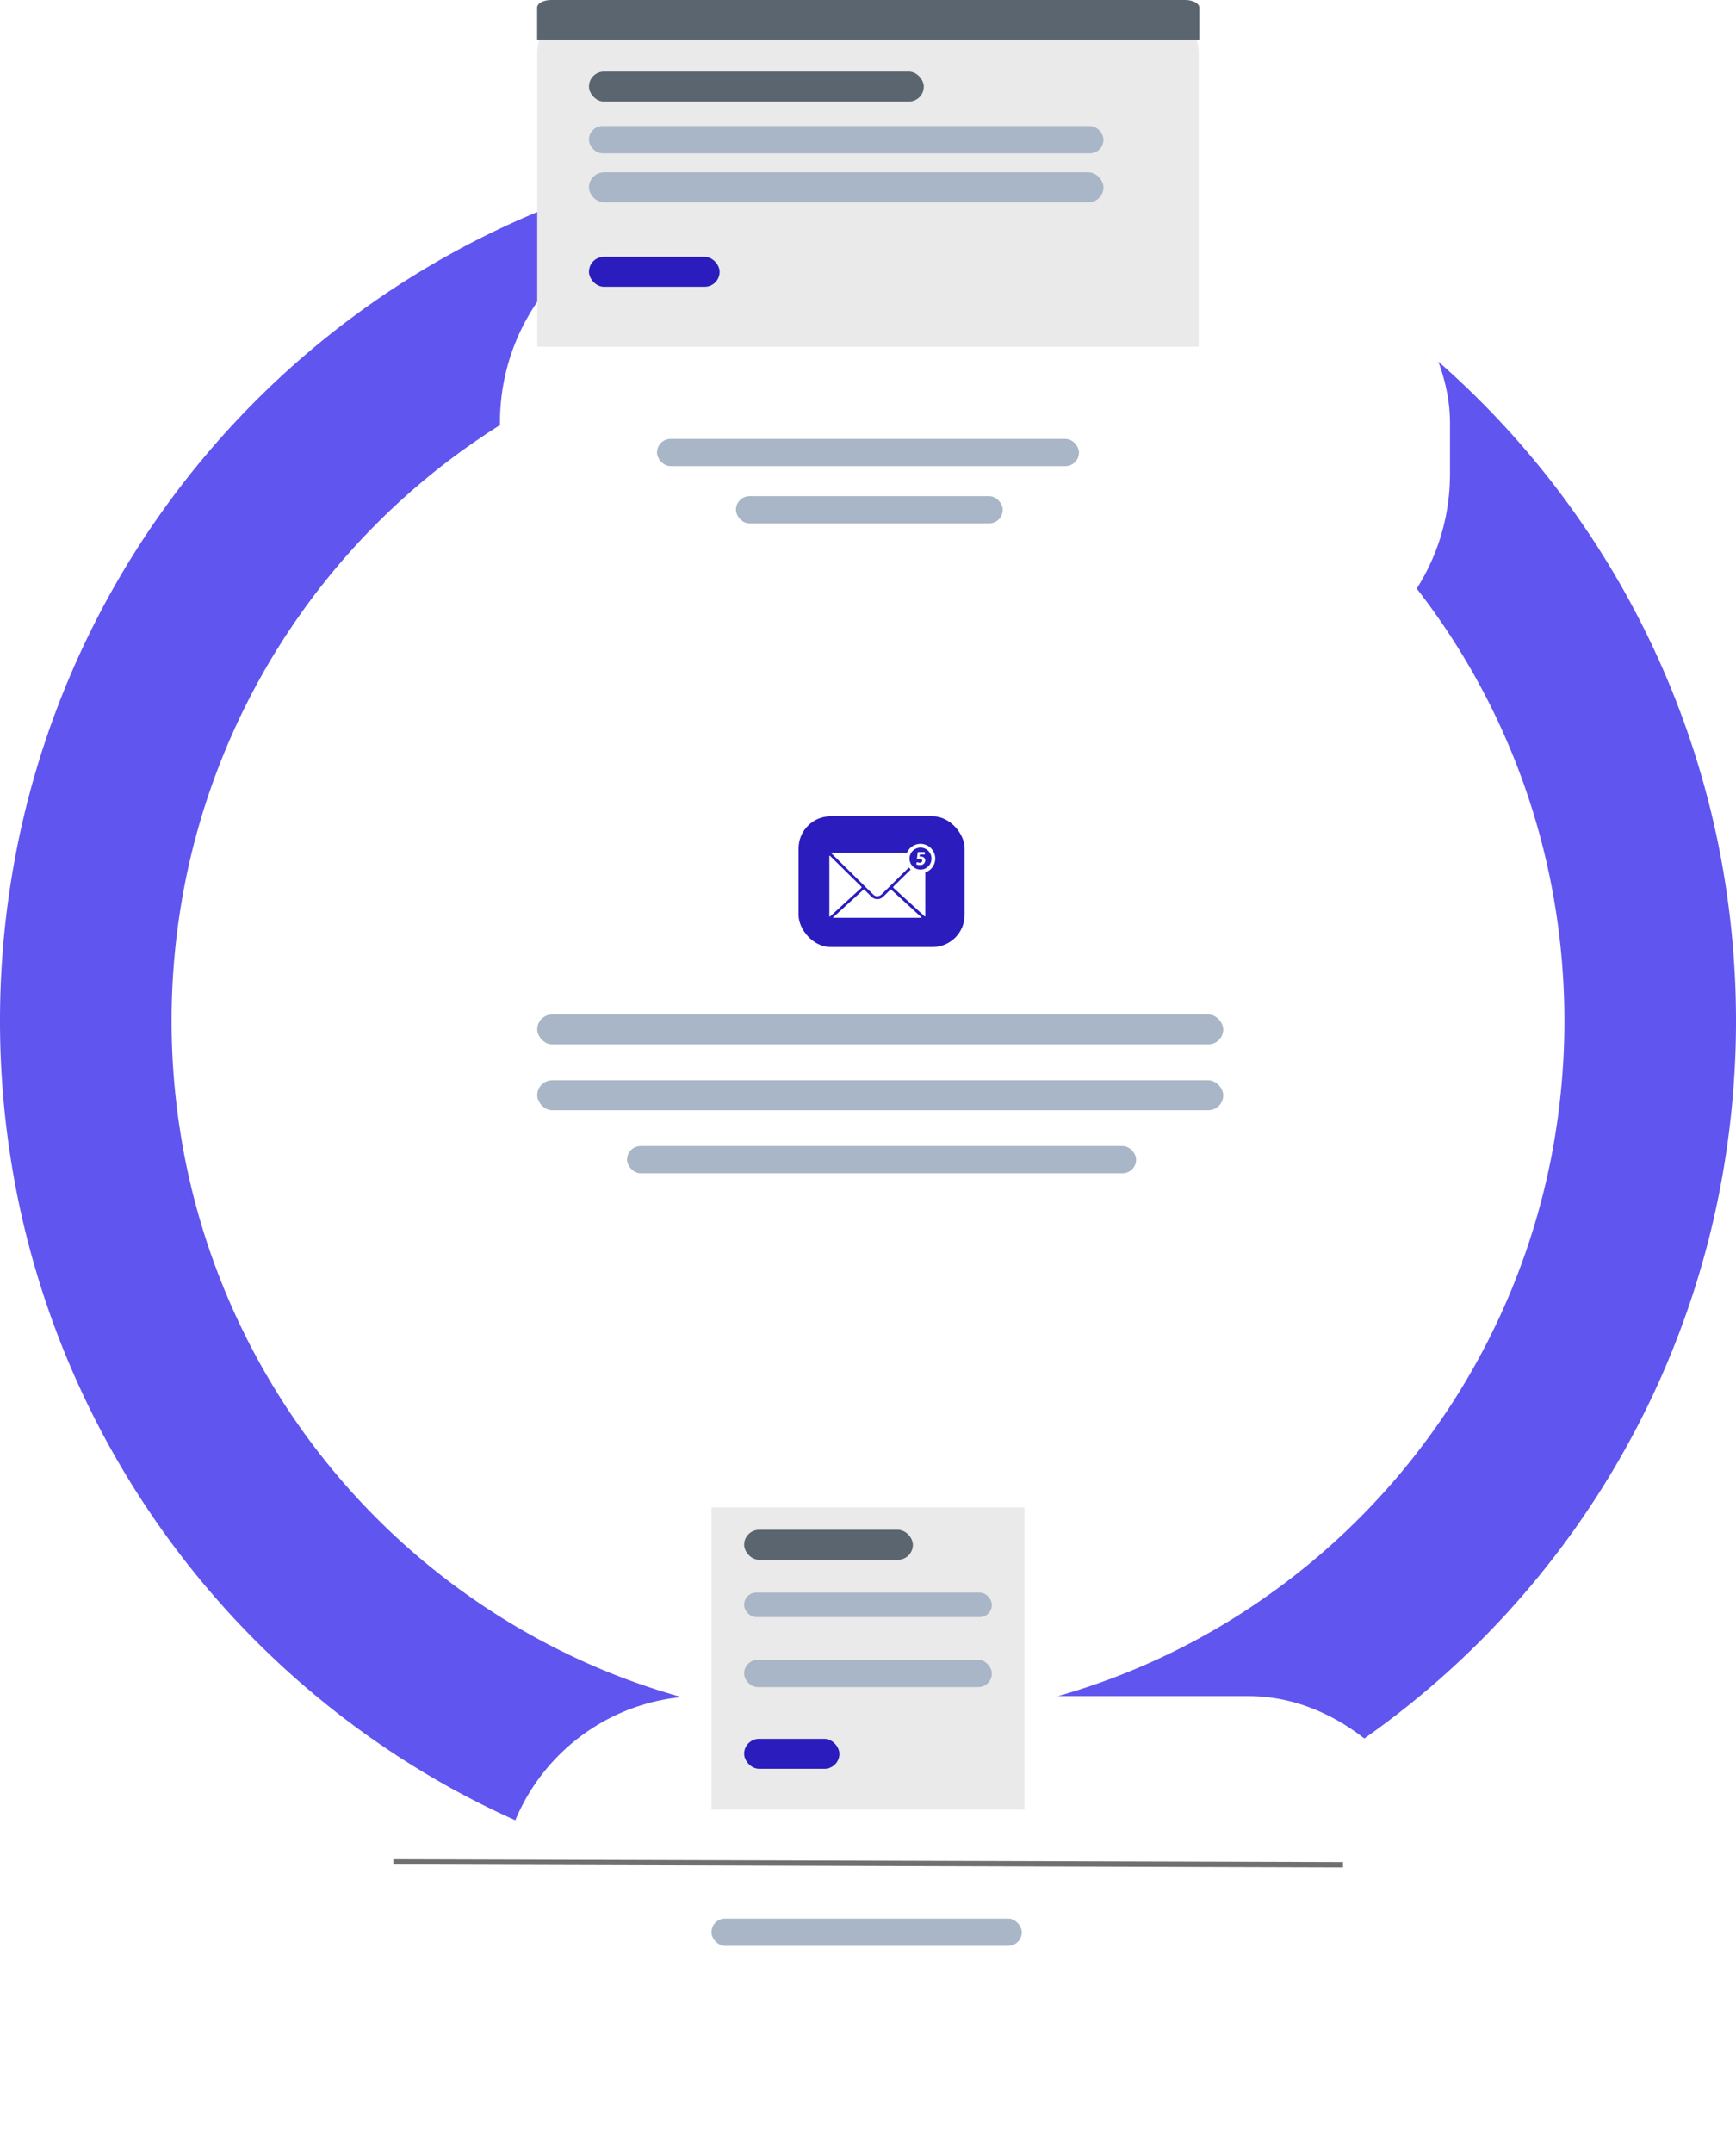 <?xml version="1.0" encoding="UTF-8" standalone="no"?>
<svg
   xmlns:dc="http://purl.org/dc/elements/1.1/"
   xmlns:cc="http://creativecommons.org/ns#"
   xmlns:rdf="http://www.w3.org/1999/02/22-rdf-syntax-ns#"
   xmlns:svg="http://www.w3.org/2000/svg"
   xmlns="http://www.w3.org/2000/svg"
   xmlns:sodipodi="http://sodipodi.sourceforge.net/DTD/sodipodi-0.dtd"
   xmlns:inkscape="http://www.inkscape.org/namespaces/inkscape"
   id="Group_1327"
   data-name="Group 1327"
   width="162.278"
   height="201.128"
   viewBox="0 0 162.278 201.128"
   version="1.1"
   sodipodi:docname="Icon Email Marketing.svg"
   inkscape:version="1.0.2-2 (e86c870879, 2021-01-15)">
  <sodipodi:namedview
     pagecolor="#ffffff"
     bordercolor="#666666"
     borderopacity="1"
     objecttolerance="10"
     gridtolerance="10"
     guidetolerance="10"
     inkscape:pageopacity="0"
     inkscape:pageshadow="2"
     inkscape:window-width="1920"
     inkscape:window-height="1001"
     id="namedview81"
     showgrid="false"
     inkscape:zoom="3.9312643"
     inkscape:cx="81.139"
     inkscape:cy="125.91369"
     inkscape:window-x="-9"
     inkscape:window-y="-9"
     inkscape:window-maximized="1"
     inkscape:current-layer="Group_1327" />
  <defs
     id="defs35">
    <filter
       id="Rectangle_257"
       x="31.734"
       y="4.492"
       width="118.81"
       height="74.787"
       filterUnits="userSpaceOnUse">
      <feOffset
         dx="10"
         dy="10"
         input="SourceAlpha"
         id="feOffset2" />
      <feGaussianBlur
         stdDeviation="5"
         result="blur"
         id="feGaussianBlur4" />
      <feFlood
         flood-opacity="0.161"
         id="feFlood6" />
      <feComposite
         operator="in"
         in2="blur"
         id="feComposite8"
         result="result1" />
      <feComposite
         in="SourceGraphic"
         in2="result1"
         id="feComposite10" />
    </filter>
    <filter
       id="Rectangle_258"
       x="31.734"
       y="80.266"
       width="118.81"
       height="64.608"
       filterUnits="userSpaceOnUse">
      <feOffset
         dx="10"
         dy="10"
         input="SourceAlpha"
         id="feOffset13" />
      <feGaussianBlur
         stdDeviation="5"
         result="blur-2"
         id="feGaussianBlur15" />
      <feFlood
         flood-opacity="0.161"
         id="feFlood17" />
      <feComposite
         operator="in"
         in2="blur-2"
         id="feComposite19"
         result="result1" />
      <feComposite
         in="SourceGraphic"
         in2="result1"
         id="feComposite21" />
    </filter>
    <filter
       id="Rectangle_259"
       x="31.734"
       y="143.466"
       width="118.81"
       height="67.662"
       filterUnits="userSpaceOnUse">
      <feOffset
         dx="10"
         dy="10"
         input="SourceAlpha"
         id="feOffset24" />
      <feGaussianBlur
         stdDeviation="5"
         result="blur-3"
         id="feGaussianBlur26" />
      <feFlood
         flood-opacity="0.161"
         id="feFlood28" />
      <feComposite
         operator="in"
         in2="blur-3"
         id="feComposite30"
         result="result1" />
      <feComposite
         in="SourceGraphic"
         in2="result1"
         id="feComposite32" />
    </filter>
  </defs>
  <g
     id="Group_1284"
     data-name="Group 1284"
     transform="translate(0,13.673)">
    <g
       id="Ellipse_12"
       data-name="Ellipse 12"
       transform="translate(12.783,12.511)"
       fill="#ffffff"
       stroke="#707070"
       stroke-width="1">
      <ellipse
         cx="68.628"
         cy="69.065"
         rx="68.628"
         ry="69.065"
         stroke="none"
         id="ellipse37" />
      <ellipse
         cx="68.628"
         cy="69.065"
         rx="68.128"
         ry="68.565"
         fill="none"
         id="ellipse39" />
    </g>
    <path
       id="Subtraction_5"
       data-name="Subtraction 5"
       d="M 81.139,163.423 A 81.185,81.185 0 0 1 64.787,161.763 80.393,80.393 0 0 1 35.774,149.468 81.726,81.726 0 0 1 1.648,98.18 83.08,83.08 0 0 1 1.648,65.244 81.6,81.6 0 0 1 49.556,6.421 80.317,80.317 0 0 1 64.787,1.66 a 81.368,81.368 0 0 1 32.7,0 80.394,80.394 0 0 1 29.013,12.295 81.726,81.726 0 0 1 34.13,51.289 83.081,83.081 0 0 1 0,32.936 81.6,81.6 0 0 1 -47.908,58.82 80.319,80.319 0 0 1 -15.231,4.761 81.187,81.187 0 0 1 -16.352,1.662 z m 0,-147.269 a 65.137,65.137 0 0 0 -13.12,1.332 64.5,64.5 0 0 0 -23.277,9.864 65.569,65.569 0 0 0 -27.379,41.15 66.655,66.655 0 0 0 0,26.424 65.467,65.467 0 0 0 38.437,47.194 64.438,64.438 0 0 0 12.22,3.82 65.282,65.282 0 0 0 26.239,0 64.5,64.5 0 0 0 23.278,-9.864 65.569,65.569 0 0 0 27.379,-41.149 66.655,66.655 0 0 0 0,-26.424 65.468,65.468 0 0 0 -38.437,-47.194 64.439,64.439 0 0 0 -12.22,-3.82 65.136,65.136 0 0 0 -13.12,-1.333 z"
       fill="#6055ef" />
  </g>
  <g
     id="Group_1285"
     data-name="Group 1285"
     transform="translate(36.734)">
    <g
       transform="translate(-36.73)"
       filter="url(#Rectangle_257)"
       id="g45">
      <rect
         id="Rectangle_257-2"
         data-name="Rectangle 257"
         width="88.81"
         height="44.787"
         rx="20"
         transform="translate(36.73,9.49)"
         fill="#ffffff"
         x="0"
         y="0" />
    </g>
    <g
       transform="translate(-36.73)"
       filter="url(#Rectangle_258)"
       id="g48">
      <rect
         id="Rectangle_258-2"
         data-name="Rectangle 258"
         width="88.81"
         height="34.608"
         rx="17.304"
         transform="translate(36.73,85.27)"
         fill="#ffffff"
         x="0"
         y="0" />
    </g>
    <g
       transform="translate(-36.73)"
       filter="url(#Rectangle_259)"
       id="g51">
      <rect
         id="Rectangle_259-2"
         data-name="Rectangle 259"
         width="88.81"
         height="37.662"
         rx="18.831"
         transform="translate(36.73,148.47)"
         fill="#ffffff"
         x="0"
         y="0" />
    </g>
    <path
       id="Rectangle_260"
       data-name="Rectangle 260"
       d="m 5,0 h 51.836 a 5,5 0 0 1 5,5 V 32.318 H 0 V 5 A 5,5 0 0 1 5,0 Z"
       transform="translate(13.487,0.077)"
       fill="#eaeaea" />
    <path
       id="Path_370"
       data-name="Path 370"
       d="M 1.317,0 H 60.583 C 61.311,0 61.9,0.319 61.9,0.713 v 3 H 0 v -3 C 0,0.319 0.59,0 1.317,0 Z"
       transform="translate(13.476)"
       fill="#5a6570" />
    <rect
       id="Rectangle_262"
       data-name="Rectangle 262"
       width="31.3"
       height="2.799"
       rx="1.4"
       transform="translate(18.322,6.693)"
       fill="#5a6570"
       x="0"
       y="0" />
    <rect
       id="Rectangle_263"
       data-name="Rectangle 263"
       width="48.095"
       height="2.545"
       rx="1.272"
       transform="translate(18.322,11.782)"
       fill="#a8b6c7"
       x="0"
       y="0" />
    <rect
       id="Rectangle_264"
       data-name="Rectangle 264"
       width="48.095"
       height="2.799"
       rx="1.4"
       transform="translate(18.322,16.108)"
       fill="#a8b6c7"
       x="0"
       y="0" />
    <g
       id="Group_1110"
       data-name="Group 1110"
       transform="translate(18.322,23.997)">
      <rect
         id="Rectangle_265"
         data-name="Rectangle 265"
         width="12.215"
         height="2.799"
         rx="1.4"
         fill="#2b1cbe"
         x="0"
         y="0" />
    </g>
    <rect
       id="Rectangle_266"
       data-name="Rectangle 266"
       width="39.443"
       height="2.545"
       rx="1.272"
       transform="translate(24.684,41.007)"
       fill="#a8b6c7"
       x="0"
       y="0" />
    <rect
       id="Rectangle_267"
       data-name="Rectangle 267"
       width="24.938"
       height="2.545"
       rx="1.272"
       transform="translate(32.063,46.357)"
       fill="#a8b6c7"
       x="0"
       y="0" />
    <rect
       id="Rectangle_268"
       data-name="Rectangle 268"
       width="15.523"
       height="12.215"
       rx="3"
       transform="translate(37.916,76.267)"
       fill="#2b1cbe"
       x="0"
       y="0" />
    <g
       id="Group_1111"
       data-name="Group 1111"
       transform="translate(40.795,78.843)">
      <path
         id="Path_371"
         data-name="Path 371"
         d="m 240.712,394.394 v 5.628 a 0.033,0.033 0 0 0 0.055,0.027 l 2.927,-2.678 a 0.084,0.084 0 0 0 0,-0.121 l -2.928,-2.883 a 0.033,0.033 0 0 0 -0.054,0.027 z"
         transform="translate(-240.712,-393.253)"
         fill="#ffffff" />
      <path
         id="Path_372"
         data-name="Path 372"
         d="m 270.679,616.857 -0.683,0.672 a 0.792,0.792 0 0 1 -0.558,0.231 0.758,0.758 0 0 1 -0.535,-0.218 l -0.7,-0.685 -0.02,-0.019 -2.878,2.633 a 0.019,0.019 0 0 0 0.012,0.034 h 8.244 a 0.019,0.019 0 0 0 0.012,-0.034 l -2.878,-2.633 z"
         transform="translate(-264.957,-612.597)"
         fill="#ffffff" />
      <path
         id="Path_373"
         data-name="Path 373"
         d="m 262.924,317.244 a 1.378,1.378 0 0 0 -2.649,-0.533 h -7.055 a 0.019,0.019 0 0 0 -0.012,0.033 l 3.055,3.007 0.183,0.181 0.7,0.685 a 0.467,0.467 0 0 0 0.081,0.065 l 0.031,0.017 a 0.541,0.541 0 0 0 0.059,0.03 l 0.04,0.011 a 0.55,0.55 0 0 0 0.058,0.016 h 0.043 a 0.563,0.563 0 0 0 0.057,0 0.5,0.5 0 0 0 0.058,-0.006 l 0.045,-0.005 a 0.462,0.462 0 0 0 0.06,-0.017 l 0.041,-0.013 a 0.56,0.56 0 0 0 0.063,-0.033 l 0.032,-0.017 a 0.552,0.552 0 0 0 0.086,-0.069 l 0.683,-0.672 0.183,-0.181 1.694,-1.667 a 1.4,1.4 0 0 0 0.175,0.187 l -1.617,1.591 a 0.085,0.085 0 0 0 0,0.121 l 2.921,2.672 a 0.033,0.033 0 0 0 0.055,-0.027 v -4.083 a 1.38,1.38 0 0 0 0.931,-1.3"
         transform="translate(-253.027,-315.866)"
         fill="#ffffff" />
      <path
         id="Path_374"
         data-name="Path 374"
         d="m 772.615,341.881 a 1.026,1.026 0 1 1 1.026,1.026 1.027,1.027 0 0 1 -1.026,-1.026 z"
         transform="translate(-765.122,-340.503)"
         fill="#ffffff" />
      <path
         id="Path_375"
         data-name="Path 375"
         d="m 772.615,341.881 a 1.026,1.026 0 1 0 1.026,-1.026 1.027,1.027 0 0 0 -1.026,1.026 z m 1.014,-0.2 a 0.546,0.546 0 0 1 0.313,0.086 0.339,0.339 0 0 1 0.144,0.3 0.453,0.453 0 0 1 -0.511,0.417 0.752,0.752 0 0 1 -0.331,-0.068 l 0.05,-0.208 a 0.68,0.68 0 0 0 0.269,0.058 c 0.115,0 0.238,-0.055 0.238,-0.181 0,-0.126 -0.1,-0.2 -0.335,-0.2 a 0.991,0.991 0 0 0 -0.161,0.011 l 0.079,-0.624 h 0.655 v 0.228 h -0.461 l -0.026,0.183 a 0.5,0.5 0 0 1 0.077,-0.002 z"
         transform="translate(-765.122,-340.503)"
         fill="#2b1cbe" />
    </g>
    <rect
       id="Rectangle_269"
       data-name="Rectangle 269"
       width="64.127"
       height="2.799"
       rx="1.4"
       transform="translate(13.487,94.781)"
       fill="#a8b6c7"
       x="0"
       y="0" />
    <rect
       id="Rectangle_270"
       data-name="Rectangle 270"
       width="64.127"
       height="2.799"
       rx="1.4"
       transform="translate(13.487,100.934)"
       fill="#a8b6c7"
       x="0"
       y="0" />
    <rect
       id="Rectangle_271"
       data-name="Rectangle 271"
       width="47.586"
       height="2.545"
       rx="1.272"
       transform="translate(21.884,107.079)"
       fill="#a8b6c7"
       x="0"
       y="0" />
    <rect
       id="Rectangle_272"
       data-name="Rectangle 272"
       width="29.264"
       height="28.246"
       transform="translate(29.773,140.832)"
       fill="#eaeaea"
       x="0"
       y="0" />
    <line
       id="Line_69"
       data-name="Line 69"
       x2="88.768"
       y2="0.263"
       transform="translate(0.042,173.963)"
       fill="none"
       stroke="#707070"
       stroke-width="0.5"
       x1="0"
       y1="0" />
    <rect
       id="Rectangle_273"
       data-name="Rectangle 273"
       width="15.777"
       height="2.799"
       rx="1.4"
       transform="translate(32.827,142.934)"
       fill="#5a6570"
       x="0"
       y="0" />
    <rect
       id="Rectangle_274"
       data-name="Rectangle 274"
       width="23.157"
       height="2.29"
       rx="1.145"
       transform="translate(32.827,148.798)"
       fill="#a8b6c7"
       x="0"
       y="0" />
    <rect
       id="Rectangle_275"
       data-name="Rectangle 275"
       width="23.157"
       height="2.545"
       rx="1.272"
       transform="translate(32.827,155.083)"
       fill="#a8b6c7"
       x="0"
       y="0" />
    <rect
       id="Rectangle_276"
       data-name="Rectangle 276"
       width="8.906"
       height="2.799"
       rx="1.4"
       transform="translate(32.827,162.462)"
       fill="#2b1cbe"
       x="0"
       y="0" />
    <rect
       id="Rectangle_277"
       data-name="Rectangle 277"
       width="29.01"
       height="2.545"
       rx="1.272"
       transform="translate(29.773,179.257)"
       fill="#a8b6c7"
       x="0"
       y="0" />
  </g>
</svg>
